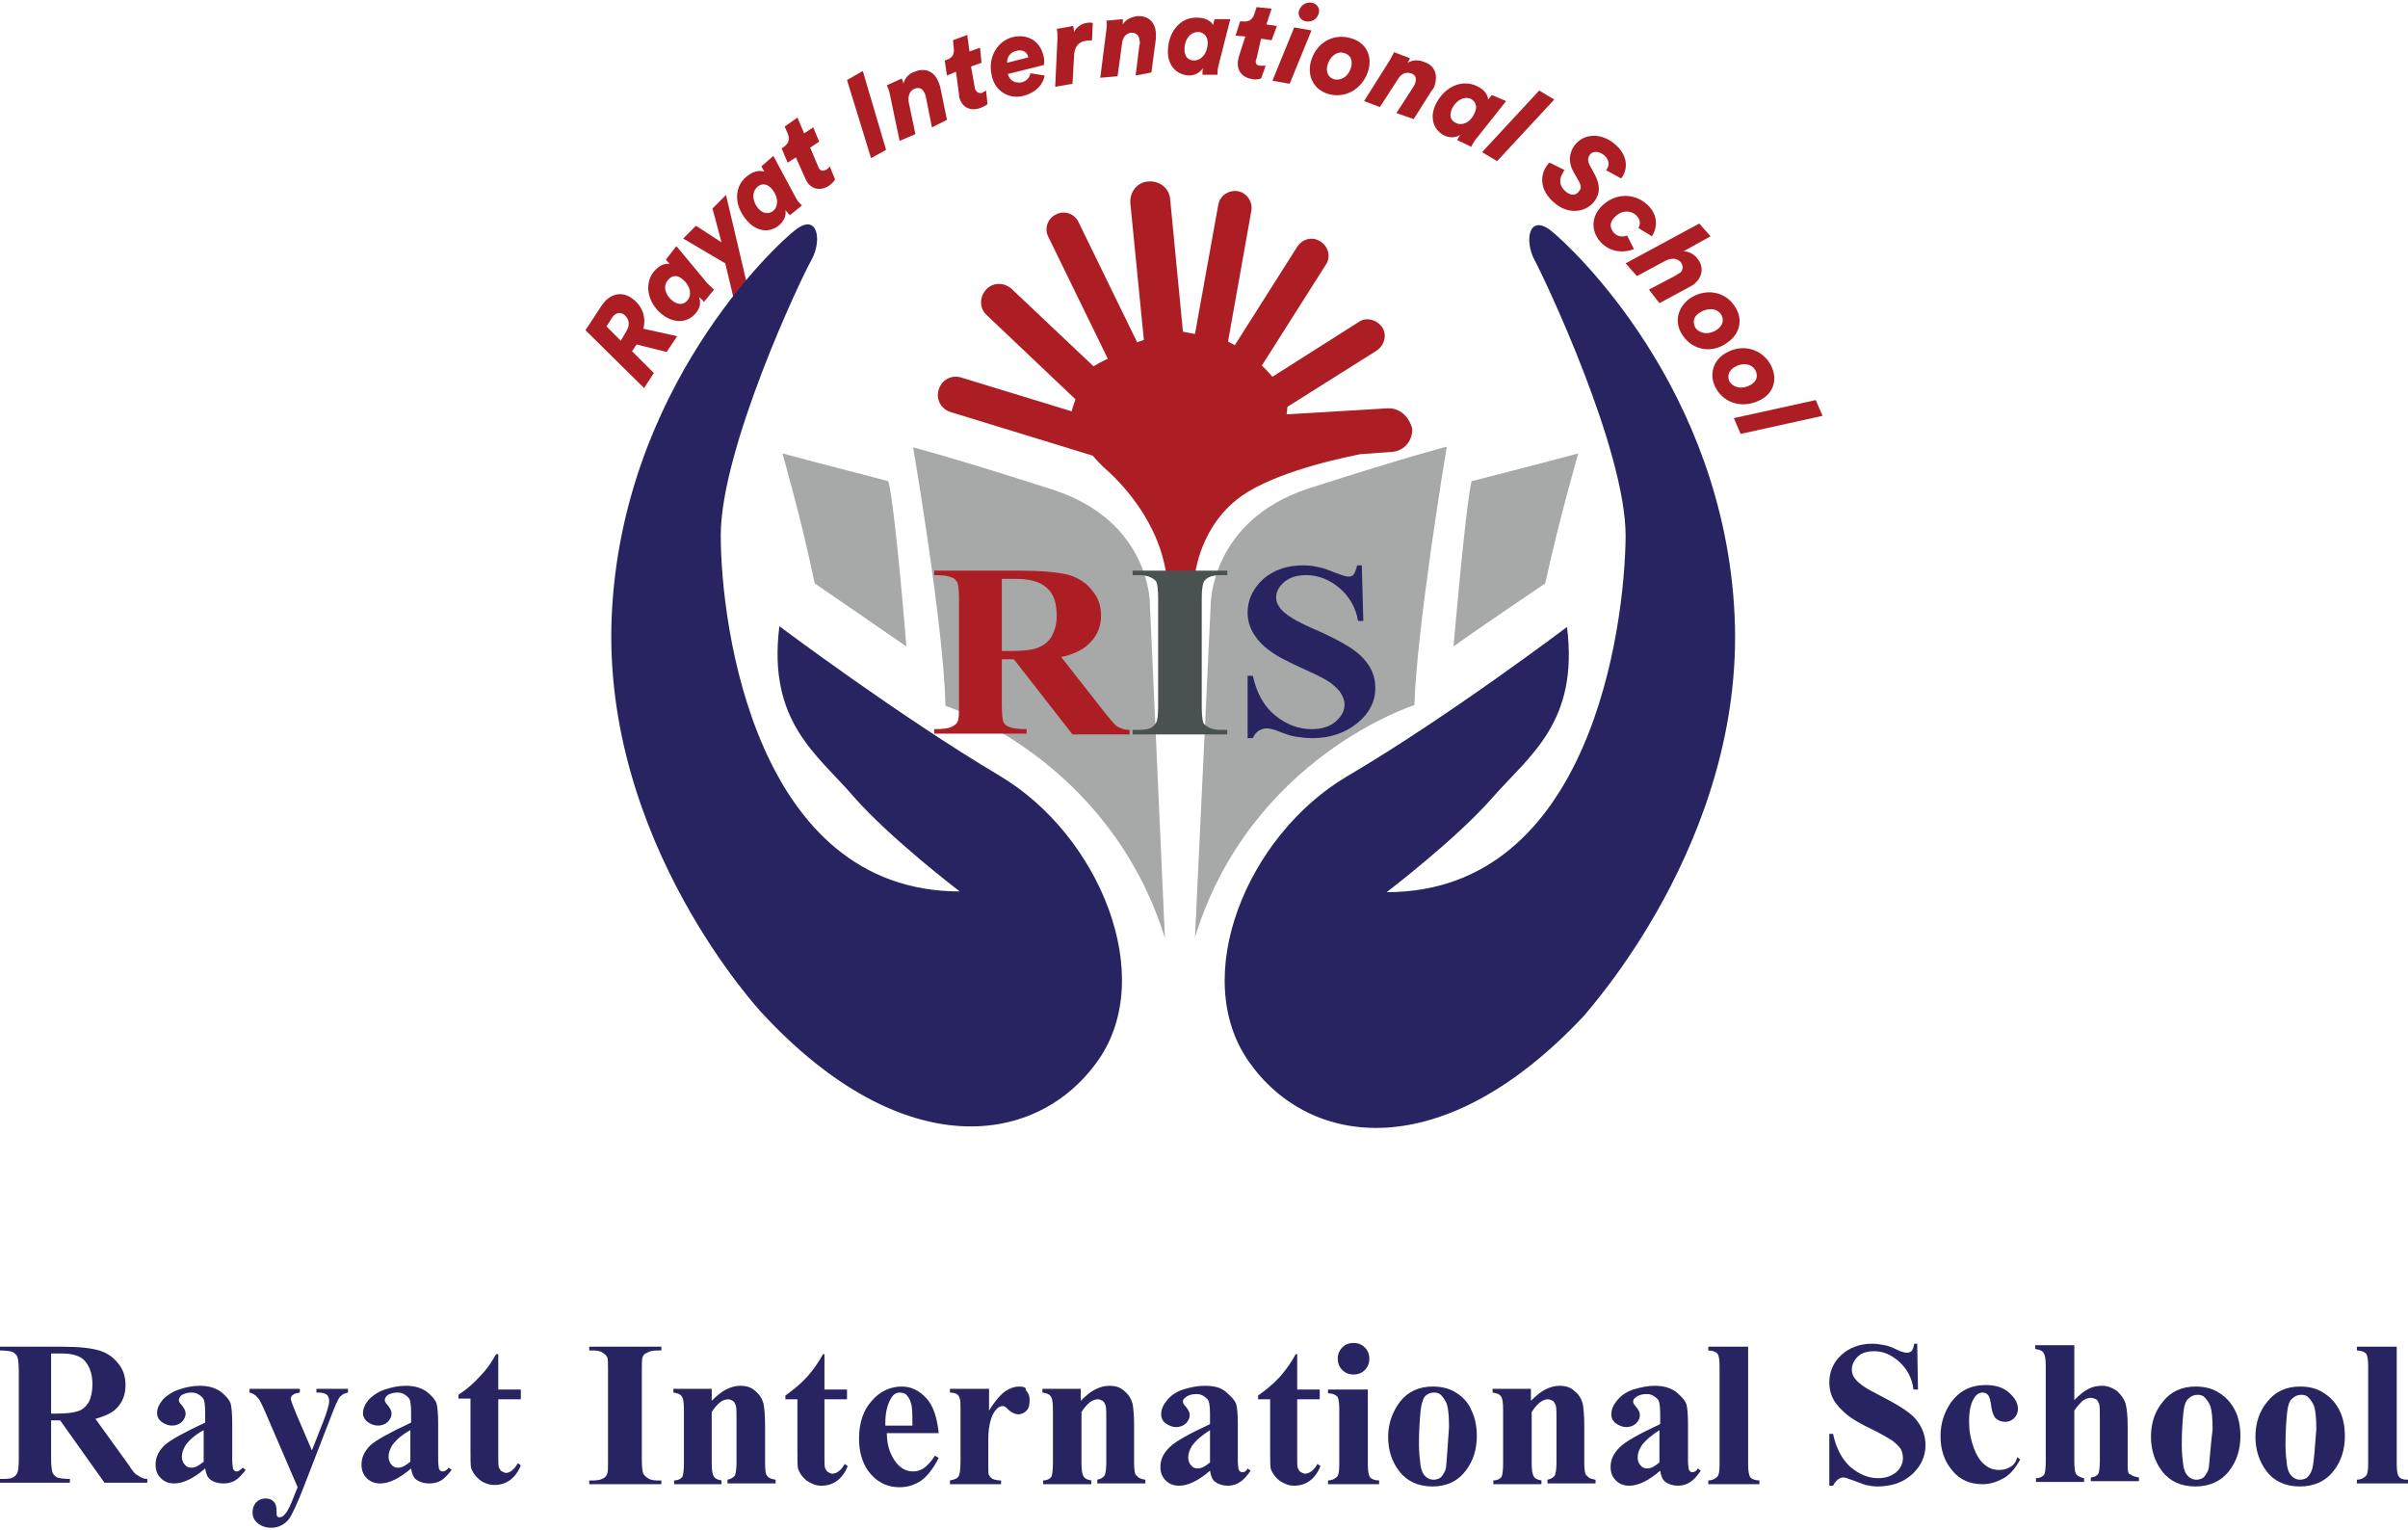 <svg width="458" height="291" viewBox="0 0 458 291" fill="none" xmlns="http://www.w3.org/2000/svg">
<g clip-path="url(#clip0_2_12180)">
<path d="M24.444 278.5L18.154 269.786C19.727 269.357 21.013 268.786 21.871 268.071C23.3 266.786 23.872 265.214 23.872 263.357C23.872 261.786 23.443 260.357 22.443 259.214C21.585 258.071 20.298 257.214 18.869 256.786C17.439 256.357 15.152 256.071 12.008 256.071H0V256.786C1.144 256.786 2.001 256.929 2.43 257.071C2.859 257.357 3.145 257.643 3.288 257.929C3.431 258.357 3.574 259.214 3.574 260.643V277.5C3.574 278.929 3.431 279.786 3.288 280.071C3.145 280.357 2.859 280.786 2.43 280.929C2.001 281.214 1.144 281.214 0 281.214V281.929H13.294V281.214C12.15 281.214 11.293 281.071 10.864 280.929C10.435 280.643 10.149 280.357 10.006 280.071C9.863 279.643 9.72 278.786 9.72 277.357V270.071H11.436L19.869 281.929H28.017V281.214C27.303 281.214 26.731 280.929 26.159 280.5C25.73 280.357 25.159 279.643 24.444 278.5ZM16.868 266.643C16.296 267.5 15.724 268.071 14.723 268.357C13.866 268.643 12.579 268.786 10.721 268.786H9.72V257.357H11.722C13.723 257.357 15.295 257.786 16.153 258.786C17.011 259.786 17.582 261.214 17.582 263.214C17.582 264.643 17.297 265.786 16.868 266.643Z" fill="#282461"/>
<path d="M45.028 279.786C44.885 279.786 44.742 279.786 44.599 279.643C44.456 279.5 44.313 279.357 44.313 279.214C44.313 279.071 44.17 278.5 44.17 277.643V270.643C44.17 268.786 44.028 267.5 43.885 266.929C43.599 266.071 42.884 265.357 42.026 264.643C41.026 263.929 39.739 263.5 38.024 263.5C36.594 263.5 35.308 263.786 34.021 264.214C32.735 264.643 31.734 265.357 31.019 266.071C30.305 266.929 29.876 267.786 29.876 268.643C29.876 269.357 30.162 269.929 30.733 270.357C31.305 270.786 32.02 271.071 32.735 271.071C33.45 271.071 34.164 270.786 34.593 270.357C35.022 269.929 35.308 269.357 35.308 268.786C35.308 268.214 35.022 267.786 34.593 267.214C34.164 266.786 34.021 266.5 34.021 266.214C34.021 265.929 34.164 265.643 34.45 265.357C35.022 264.929 35.737 264.786 36.451 264.786C37.023 264.786 37.452 264.929 37.881 265.214C38.31 265.5 38.596 265.786 38.739 266.071C38.881 266.357 39.024 267.214 39.024 268.643V270.5C35.022 272.357 32.449 273.786 31.305 274.786C30.162 275.929 29.59 277.071 29.59 278.5C29.59 279.5 29.876 280.357 30.59 281.071C31.305 281.786 32.163 282.071 33.164 282.071C34.879 282.071 36.88 281.071 39.024 279.214C39.167 280.214 39.453 280.929 40.025 281.357C40.597 281.786 41.454 282.071 42.455 282.071C43.313 282.071 44.028 281.929 44.742 281.5C45.457 281.071 46.029 280.357 46.743 279.5L46.172 279.071C45.6 279.643 45.314 279.786 45.028 279.786ZM38.739 277.929C37.881 278.643 37.166 279.071 36.451 279.071C35.88 279.071 35.451 278.929 35.165 278.5C34.736 278.071 34.593 277.5 34.593 276.929C34.593 276.214 34.879 275.5 35.308 274.786C36.023 273.786 37.166 272.786 38.739 271.929V277.929Z" fill="#282461"/>
<path d="M60.466 264.786C61.324 264.786 61.753 264.929 62.182 265.214C62.468 265.5 62.611 265.929 62.611 266.357C62.611 267.071 62.182 268.5 61.467 270.357L59.323 275.786L56.321 268.786C55.749 267.357 55.32 266.357 55.32 265.929C55.32 265.643 55.463 265.357 55.749 265.214C56.035 264.929 56.464 264.929 57.036 264.786V264.071H47.458V264.786C48.03 264.929 48.602 265.214 49.031 265.786C49.459 266.214 50.031 267.5 50.889 269.5L56.607 282.786L56.035 284.214C55.32 286.071 54.748 287.357 54.177 287.929C53.891 288.357 53.462 288.5 53.176 288.5C53.033 288.5 52.89 288.5 52.747 288.357C52.604 288.214 52.604 287.929 52.604 287.357C52.604 286.5 52.461 285.929 52.032 285.5C51.604 285.071 51.175 284.929 50.46 284.929C49.745 284.929 49.173 285.214 48.745 285.643C48.316 286.071 48.03 286.786 48.03 287.5C48.03 288.357 48.316 289.071 49.031 289.643C49.745 290.214 50.603 290.5 51.604 290.5C52.89 290.5 54.034 289.929 54.891 288.929C55.463 288.214 56.464 286.071 57.75 282.786L62.896 269.5C63.754 267.214 64.326 265.929 64.755 265.5C65.183 265.071 65.612 264.929 66.184 264.786V264.071H60.18V264.786H60.466Z" fill="#282461"/>
<path d="M84.195 279.786C84.052 279.786 83.909 279.786 83.767 279.643C83.624 279.5 83.481 279.357 83.481 279.214C83.481 279.071 83.338 278.5 83.338 277.643V270.643C83.338 268.786 83.195 267.5 83.052 266.929C82.766 266.071 82.051 265.357 81.194 264.643C80.193 263.929 78.906 263.5 77.191 263.5C75.762 263.5 74.475 263.786 73.189 264.214C71.902 264.643 70.901 265.357 70.187 266.071C69.472 266.929 69.043 267.786 69.043 268.643C69.043 269.357 69.329 269.929 69.901 270.357C70.473 270.786 71.187 271.071 71.902 271.071C72.617 271.071 73.332 270.786 73.76 270.357C74.189 269.929 74.475 269.357 74.475 268.786C74.475 268.214 74.189 267.786 73.76 267.214C73.332 266.786 73.189 266.5 73.189 266.214C73.189 265.929 73.332 265.643 73.617 265.357C74.189 264.929 74.904 264.786 75.619 264.786C76.19 264.786 76.619 264.929 77.048 265.214C77.477 265.5 77.763 265.786 77.906 266.071C78.049 266.357 78.192 267.214 78.192 268.643V270.5C74.189 272.357 71.616 273.786 70.473 274.786C69.329 275.929 68.757 277.071 68.757 278.5C68.757 279.5 69.043 280.357 69.758 281.071C70.473 281.786 71.33 282.071 72.331 282.071C74.046 282.071 76.047 281.071 78.192 279.214C78.335 280.214 78.621 280.929 79.192 281.357C79.764 281.786 80.622 282.071 81.622 282.071C82.48 282.071 83.195 281.929 83.909 281.5C84.624 281.071 85.196 280.357 85.911 279.5L85.339 279.071C84.91 279.643 84.481 279.786 84.195 279.786ZM78.049 277.929C77.191 278.643 76.476 279.071 75.762 279.071C75.19 279.071 74.761 278.929 74.475 278.5C74.046 278.071 73.903 277.5 73.903 276.929C73.903 276.214 74.189 275.5 74.618 274.786C75.333 273.786 76.476 272.786 78.049 271.929V277.929Z" fill="#282461"/>
<path d="M94.916 257.5H94.345C93.487 259.071 92.486 260.5 91.343 261.643C90.199 262.929 88.913 264.071 87.197 265.214V265.929H89.484V275.643C89.484 277.5 89.484 278.786 89.627 279.214C89.913 279.929 90.342 280.643 91.2 281.357C91.915 281.929 92.915 282.357 94.059 282.357C96.346 282.357 98.061 281.071 99.062 278.643L98.49 278.214C97.775 279.5 96.918 280.071 96.203 280.071C96.06 280.071 95.774 279.929 95.488 279.786C95.202 279.643 95.059 279.357 94.916 279.071C94.773 278.786 94.773 278.071 94.773 277.071V266.071H99.062V264.214H94.773V257.5H94.916Z" fill="#282461"/>
<path d="M112.07 256.786H112.928C113.642 256.786 114.214 256.929 114.643 257.214C115.072 257.5 115.358 257.786 115.501 258.071C115.644 258.357 115.644 259.214 115.644 260.643V277.786C115.644 279.071 115.644 279.929 115.501 280.214C115.358 280.643 115.072 280.929 114.786 281.071C114.357 281.357 113.642 281.5 112.928 281.5H112.07V282.214H125.793V281.5H124.935C124.22 281.5 123.649 281.357 123.22 281.071C122.791 280.786 122.505 280.5 122.362 280.214C122.219 279.929 122.076 279.071 122.076 277.643V260.5C122.076 259.214 122.076 258.357 122.219 258.071C122.362 257.643 122.648 257.357 123.077 257.214C123.506 256.929 124.22 256.786 124.935 256.786H125.793V256.071H112.07V256.786Z" fill="#282461"/>
<path d="M145.519 278.214V271.214C145.519 269.071 145.376 267.786 145.233 266.929C144.948 265.929 144.519 265.214 143.661 264.5C142.946 263.786 141.946 263.5 140.802 263.5C139.801 263.5 138.944 263.786 138.086 264.214C137.228 264.643 136.371 265.357 135.37 266.357V264.071H128.08V264.786C128.938 264.929 129.366 265.071 129.652 265.5C129.938 265.786 130.081 266.643 130.081 268.071V278.214C130.081 279.643 129.938 280.5 129.795 280.786C129.509 281.214 128.938 281.5 128.223 281.5V282.214H137.228V281.5C136.514 281.357 136.085 281.214 135.799 280.786C135.513 280.357 135.37 279.643 135.37 278.214V268.5C136.371 266.929 137.371 266.071 138.515 266.071C138.801 266.071 139.087 266.214 139.373 266.357C139.659 266.5 139.801 266.929 139.944 267.214C140.087 267.643 140.087 268.5 140.087 270.071V278.071C140.087 279.357 139.944 280.071 139.801 280.5C139.516 280.929 139.087 281.214 138.372 281.357V282.071H147.521V281.357C146.663 281.214 146.234 281.071 145.948 280.643C145.662 280.5 145.519 279.643 145.519 278.214Z" fill="#282461"/>
<path d="M157.098 257.5H156.526C155.669 259.071 154.668 260.5 153.524 261.786C152.381 263.071 150.951 264.214 149.379 265.357V266.071H151.666V275.786C151.666 277.643 151.666 278.929 151.809 279.357C152.095 280.071 152.524 280.786 153.381 281.5C154.239 282.071 155.097 282.5 156.24 282.5C158.527 282.5 160.243 281.214 161.243 278.786L160.672 278.357C159.957 279.643 159.099 280.214 158.242 280.214C158.099 280.214 157.813 280.071 157.527 279.929C157.241 279.786 157.098 279.5 156.955 279.214C156.812 278.929 156.812 278.214 156.812 277.214V266.071H161.101V264.214H156.812V257.5H157.098Z" fill="#282461"/>
<path d="M176.253 265.929C174.966 264.5 173.394 263.643 171.536 263.643C169.391 263.643 167.39 264.5 165.818 266.357C164.245 268.071 163.388 270.5 163.388 273.5C163.388 275.929 163.959 278.071 165.103 279.643C166.532 281.643 168.534 282.786 171.107 282.786C172.679 282.786 173.966 282.357 175.252 281.5C176.396 280.643 177.539 279.214 178.54 277.214L177.825 276.786C177.11 277.929 176.396 278.643 175.824 279.071C175.252 279.5 174.537 279.786 173.68 279.786C172.393 279.786 171.393 279.214 170.535 278.214C169.391 276.786 168.677 274.929 168.677 272.5H178.54C178.254 269.643 177.539 267.357 176.253 265.929ZM168.391 271.214V270.5C168.391 268.5 168.82 266.929 169.534 265.786C169.963 265.071 170.535 264.786 171.107 264.786C171.536 264.786 171.964 264.929 172.25 265.071C172.679 265.5 173.108 266.071 173.251 266.786C173.537 267.5 173.537 268.929 173.537 271.071H168.391V271.214Z" fill="#282461"/>
<path d="M193.835 263.643C192.978 263.643 192.12 263.929 191.262 264.5C190.404 265.071 189.261 266.357 188.117 268.214V264.071H180.684V264.786C181.256 264.786 181.685 264.929 181.971 265.071C182.257 265.214 182.399 265.5 182.542 265.929C182.685 266.214 182.685 266.929 182.685 267.929V277.929C182.685 279.5 182.542 280.5 182.257 280.786C181.971 281.214 181.399 281.357 180.684 281.5V282.214H190.404V281.5C189.69 281.5 189.118 281.357 188.832 281.214C188.546 281.071 188.26 280.786 188.117 280.5C187.974 280.357 187.974 279.786 187.974 279.071V277.929V273.786C187.974 272.214 188.117 270.929 188.546 269.643C188.832 268.786 189.261 268.214 189.69 267.786C189.976 267.5 190.404 267.357 190.69 267.357C190.833 267.357 190.976 267.357 191.119 267.5C191.262 267.5 191.548 267.786 191.977 268.214C192.549 268.643 193.12 268.929 193.692 268.929C194.264 268.929 194.836 268.643 195.265 268.214C195.694 267.786 195.836 267.071 195.836 266.214C195.836 265.357 195.551 264.786 195.122 264.357C195.265 263.786 194.55 263.643 193.835 263.643Z" fill="#282461"/>
<path d="M215.706 278.214V271.214C215.706 269.071 215.563 267.786 215.42 266.929C215.134 265.929 214.705 265.214 213.848 264.5C213.133 263.786 212.132 263.5 210.989 263.5C209.988 263.5 209.13 263.786 208.273 264.214C207.415 264.643 206.557 265.357 205.557 266.357V264.071H198.267V264.786C199.124 264.929 199.553 265.071 199.839 265.5C200.125 265.786 200.268 266.643 200.268 268.071V278.214C200.268 279.643 200.125 280.5 199.982 280.786C199.696 281.214 199.124 281.5 198.409 281.5V282.214H207.558V281.5C206.843 281.357 206.414 281.214 206.129 280.786C205.843 280.357 205.7 279.643 205.7 278.214V268.5C206.7 266.929 207.701 266.071 208.845 266.071C209.13 266.071 209.416 266.214 209.702 266.357C209.988 266.5 210.131 266.929 210.274 267.214C210.417 267.643 210.417 268.5 210.417 270.071V278.071C210.417 279.357 210.274 280.071 210.131 280.5C209.845 280.929 209.416 281.214 208.702 281.357V282.071H217.85V281.357C216.993 281.214 216.564 281.071 216.278 280.643C215.849 280.5 215.706 279.643 215.706 278.214Z" fill="#282461"/>
<path d="M236.29 279.929C236.147 279.929 236.004 279.929 235.861 279.786C235.718 279.643 235.576 279.5 235.576 279.357C235.576 279.214 235.433 278.643 235.433 277.786V270.786C235.433 268.786 235.29 267.643 235.147 267.071C234.861 266.214 234.146 265.5 233.145 264.643C232.145 263.786 230.858 263.5 229.143 263.5C227.713 263.5 226.427 263.786 224.997 264.214C223.711 264.643 222.71 265.357 221.996 266.214C221.281 267.071 220.852 267.929 220.852 268.929C220.852 269.643 221.138 270.214 221.71 270.643C222.282 271.071 222.996 271.357 223.711 271.357C224.426 271.357 225.14 271.071 225.569 270.643C225.998 270.214 226.284 269.643 226.284 269.071C226.284 268.5 225.998 268.071 225.569 267.5C225.14 267.071 224.997 266.786 224.997 266.5C224.997 266.214 225.14 265.929 225.569 265.643C226.141 265.214 226.856 265.071 227.571 265.071C228.142 265.071 228.571 265.214 229 265.5C229.429 265.786 229.715 266.071 229.858 266.357C230.001 266.643 230.144 267.5 230.144 268.929V270.786C226.141 272.643 223.568 274.071 222.424 275.214C221.281 276.357 220.709 277.5 220.709 278.929C220.709 279.929 220.995 280.786 221.71 281.5C222.424 282.214 223.282 282.5 224.283 282.5C225.998 282.5 227.999 281.5 230.144 279.643C230.287 280.643 230.572 281.357 231.144 281.786C231.716 282.214 232.574 282.5 233.574 282.5C234.432 282.5 235.29 282.214 235.861 281.786C236.576 281.357 237.148 280.643 237.863 279.643L237.291 279.214C237.005 279.786 236.719 279.929 236.29 279.929ZM230.144 278.071C229.286 278.786 228.571 279.214 227.856 279.214C227.285 279.214 226.856 279.071 226.57 278.643C226.141 278.214 225.998 277.643 225.998 277.071C225.998 276.357 226.284 275.643 226.713 274.929C227.428 273.929 228.571 272.929 230.144 271.929V278.071Z" fill="#282461"/>
<path d="M247.011 257.5H246.439C245.582 259.071 244.581 260.5 243.438 261.786C242.294 263.071 240.865 264.214 239.292 265.357V266.071H241.579V275.786C241.579 277.643 241.579 278.929 241.722 279.357C242.008 280.071 242.437 280.786 243.295 281.5C244.152 282.071 245.01 282.5 246.154 282.5C248.441 282.5 250.156 281.214 251.157 278.786L250.585 278.357C249.87 279.643 249.012 280.214 248.155 280.214C248.012 280.214 247.726 280.071 247.44 279.929C247.154 279.786 247.011 279.5 246.868 279.214C246.725 278.929 246.725 278.214 246.725 277.214V266.071H251.014V264.214H246.725V257.5H247.011Z" fill="#282461"/>
<path d="M260.162 278.5V264.214H252.586V264.929C253.444 264.929 254.016 265.214 254.301 265.5C254.587 265.786 254.73 266.643 254.73 267.929V278.5C254.73 279.786 254.587 280.5 254.301 280.786C253.873 281.214 253.301 281.5 252.586 281.5V282.214H262.306V281.5C261.449 281.5 260.877 281.214 260.591 280.929C260.305 280.5 260.162 279.643 260.162 278.5Z" fill="#282461"/>
<path d="M257.446 261.357C258.304 261.357 259.019 261.071 259.591 260.5C260.162 259.929 260.448 259.214 260.448 258.357C260.448 257.5 260.162 256.786 259.591 256.214C259.019 255.643 258.304 255.357 257.446 255.357C256.589 255.357 255.874 255.643 255.302 256.214C254.73 256.786 254.444 257.5 254.444 258.357C254.444 259.214 254.73 259.929 255.302 260.5C255.874 261.071 256.589 261.357 257.446 261.357Z" fill="#282461"/>
<path d="M276.887 264.786C275.601 263.929 274.028 263.643 272.456 263.643C269.883 263.643 267.738 264.643 266.309 266.5C264.88 268.357 264.022 270.643 264.022 273.214C264.022 275.786 264.737 277.929 266.166 279.786C267.596 281.643 269.74 282.643 272.456 282.643C275.172 282.643 277.316 281.643 278.888 279.5C280.175 277.786 280.89 275.643 280.89 273.071C280.89 271.357 280.604 269.643 279.889 268.214C279.317 266.786 278.316 265.643 276.887 264.786ZM275.029 279.071C274.886 279.786 274.457 280.5 274.028 280.929C273.599 281.214 273.17 281.357 272.599 281.357C272.027 281.357 271.455 281.071 271.026 280.643C270.597 280.214 270.311 279.5 270.169 278.5C270.026 277.357 269.883 276.071 269.883 274.643C269.883 272.071 270.026 270.071 270.169 268.5C270.311 267.071 270.597 266.071 271.026 265.5C271.455 265.071 272.027 264.786 272.742 264.786C273.313 264.786 273.742 264.929 274.028 265.214C274.457 265.643 274.886 266.214 275.172 266.929C275.458 267.786 275.601 269.214 275.601 271.357C275.315 275.357 275.172 277.786 275.029 279.071Z" fill="#282461"/>
<path d="M301.331 278.214V271.214C301.331 269.071 301.188 267.786 301.045 266.929C300.759 265.929 300.33 265.214 299.472 264.5C298.758 263.786 297.757 263.5 296.614 263.5C295.613 263.5 294.755 263.786 293.898 264.214C293.04 264.643 292.182 265.357 291.182 266.357V264.071H283.891V264.786C284.749 264.929 285.178 265.071 285.464 265.5C285.75 265.786 285.893 266.643 285.893 268.071V278.214C285.893 279.643 285.75 280.5 285.607 280.786C285.321 281.214 284.749 281.5 284.034 281.5V282.214H293.183V281.5C292.468 281.357 292.039 281.214 291.753 280.786C291.468 280.357 291.325 279.643 291.325 278.214V268.5C292.325 266.929 293.326 266.071 294.469 266.071C294.755 266.071 295.041 266.214 295.327 266.357C295.613 266.5 295.756 266.929 295.899 267.214C296.042 267.643 296.042 268.5 296.042 270.071V278.071C296.042 279.357 295.899 280.071 295.756 280.5C295.47 280.929 295.041 281.214 294.326 281.357V282.071H303.475V281.357C302.617 281.214 302.188 281.071 301.903 280.643C301.474 280.5 301.331 279.643 301.331 278.214Z" fill="#282461"/>
<path d="M321.915 279.929C321.772 279.929 321.629 279.929 321.486 279.786C321.343 279.643 321.2 279.5 321.2 279.357C321.2 279.214 321.057 278.643 321.057 277.786V270.786C321.057 268.786 320.914 267.643 320.772 267.071C320.486 266.214 319.771 265.5 318.77 264.643C317.77 263.929 316.483 263.5 314.768 263.5C313.338 263.5 312.052 263.786 310.622 264.214C309.336 264.643 308.335 265.357 307.62 266.214C306.906 267.071 306.477 267.929 306.477 268.929C306.477 269.643 306.763 270.214 307.335 270.643C307.906 271.071 308.621 271.357 309.336 271.357C310.051 271.357 310.765 271.071 311.194 270.643C311.623 270.214 311.909 269.643 311.909 269.071C311.909 268.5 311.623 268.071 311.194 267.5C310.765 267.071 310.622 266.786 310.622 266.5C310.622 266.214 310.765 265.929 311.194 265.643C311.766 265.214 312.481 265.071 313.195 265.071C313.767 265.071 314.196 265.214 314.625 265.5C315.054 265.786 315.34 266.071 315.483 266.357C315.625 266.643 315.768 267.5 315.768 268.929V270.786C311.766 272.643 309.193 274.071 308.049 275.214C306.906 276.357 306.334 277.5 306.334 278.929C306.334 279.929 306.62 280.786 307.335 281.5C308.049 282.214 308.907 282.5 309.908 282.5C311.623 282.5 313.624 281.5 315.768 279.643C315.911 280.643 316.197 281.357 316.769 281.786C317.341 282.214 318.199 282.5 319.199 282.5C320.057 282.5 320.914 282.214 321.486 281.786C322.201 281.357 322.773 280.643 323.488 279.643L322.916 279.214C322.63 279.786 322.201 279.929 321.915 279.929ZM315.625 278.071C314.768 278.786 314.053 279.214 313.338 279.214C312.767 279.214 312.338 279.071 312.052 278.643C311.623 278.214 311.48 277.643 311.48 277.071C311.48 276.357 311.766 275.643 312.195 274.929C312.91 273.929 314.053 272.929 315.625 271.929V278.071Z" fill="#282461"/>
<path d="M332.493 278.5V256.071H324.917V256.786C325.775 256.786 326.346 257.071 326.632 257.357C326.918 257.643 327.061 258.5 327.061 259.786V278.5C327.061 279.786 326.918 280.5 326.632 280.786C326.204 281.214 325.632 281.5 324.917 281.5V282.214H334.637V281.5C333.78 281.5 333.208 281.214 332.922 280.929C332.636 280.5 332.493 279.643 332.493 278.5Z" fill="#282461"/>
<path d="M358.652 265.929C356.508 264.786 355.079 264.071 354.507 263.643C353.649 263.071 353.077 262.5 352.649 261.929C352.363 261.5 352.22 260.929 352.22 260.357C352.22 259.5 352.649 258.643 353.363 257.929C354.078 257.214 355.222 256.929 356.508 256.929C358.223 256.929 359.796 257.643 361.225 258.929C362.655 260.214 363.655 261.929 363.941 264.214H364.799L364.656 255.5H364.084C363.941 256.214 363.798 256.786 363.512 256.929C363.37 257.071 363.084 257.214 362.655 257.214C362.369 257.214 361.654 257.071 360.797 256.643C359.939 256.214 359.224 255.929 358.509 255.786C357.652 255.643 356.937 255.5 356.079 255.5C353.792 255.5 351.791 256.214 350.218 257.643C348.646 259.071 347.931 260.929 347.931 262.929C347.931 264.071 348.217 265.214 348.789 266.214C349.361 267.214 350.218 268.071 351.219 268.929C352.22 269.786 353.935 270.786 356.365 271.929C358.081 272.786 359.224 273.5 359.939 273.929C360.654 274.5 361.082 274.929 361.511 275.5C361.797 276.071 361.94 276.643 361.94 277.214C361.94 278.214 361.511 279.214 360.654 279.929C359.796 280.643 358.652 281.071 357.223 281.071C355.365 281.071 353.649 280.357 351.934 278.929C350.361 277.5 349.218 275.357 348.646 272.643H347.931V282.5H348.646C348.932 281.929 349.218 281.643 349.504 281.357C349.933 281.071 350.218 280.929 350.504 280.929C350.933 280.929 351.362 281.071 352.077 281.357C353.22 281.786 354.078 282.071 354.793 282.357C355.507 282.5 356.365 282.643 357.08 282.643C359.653 282.643 361.94 281.929 363.655 280.357C365.371 278.786 366.228 276.929 366.228 274.786C366.228 273.071 365.657 271.5 364.656 270.214C363.798 268.929 361.654 267.5 358.652 265.929Z" fill="#282461"/>
<path d="M382.095 279.071C381.524 279.357 380.952 279.5 380.237 279.5C379.237 279.5 378.379 279.214 377.664 278.643C376.664 277.929 375.949 276.786 375.377 275.214C374.805 273.643 374.519 272.071 374.519 270.357C374.519 268.357 374.805 266.786 375.52 265.786C375.949 265.071 376.521 264.786 377.092 264.786C377.521 264.786 377.807 264.929 378.093 265.214C378.379 265.5 378.522 266.071 378.665 266.929C378.808 268.214 379.094 269.071 379.522 269.643C379.951 270.071 380.666 270.357 381.381 270.357C382.095 270.357 382.667 270.071 383.096 269.643C383.525 269.214 383.811 268.643 383.811 267.929C383.811 266.786 383.239 265.786 382.095 264.786C380.952 263.786 379.522 263.357 377.664 263.357C374.805 263.357 372.661 264.5 371.089 266.643C369.802 268.5 369.087 270.643 369.087 273.071C369.087 275.643 369.802 277.786 371.232 279.5C372.661 281.357 374.662 282.214 377.092 282.214C378.522 282.214 379.808 281.786 381.095 281.071C382.381 280.357 383.382 279.071 384.24 277.5L383.668 277.071C383.382 278.357 382.667 278.786 382.095 279.071Z" fill="#282461"/>
<path d="M404.681 278.214V271.214C404.681 269.214 404.538 267.786 404.252 266.786C403.966 265.929 403.395 265.214 402.68 264.5C401.822 263.929 400.964 263.5 399.821 263.5C398.963 263.5 398.106 263.643 397.248 264.071C396.39 264.5 395.532 265.214 394.532 266.214V255.786H387.099V256.5C387.956 256.643 388.385 256.786 388.671 257.214C388.957 257.643 389.1 258.357 389.1 259.786V277.929C389.1 279.357 388.957 280.071 388.814 280.357C388.528 280.786 387.956 281.071 387.242 281.071V281.786H396.39V281.071C395.675 280.929 395.104 280.643 394.818 280.214C394.675 279.929 394.532 279.071 394.532 277.786V268.214C395.104 267.357 395.675 266.786 396.104 266.357C396.533 266.071 397.105 265.786 397.677 265.786C397.963 265.786 398.391 265.929 398.677 266.071C398.963 266.214 399.106 266.643 399.249 266.929C399.392 267.357 399.392 268.214 399.392 269.786V277.786C399.392 279.071 399.249 279.929 399.106 280.214C398.82 280.643 398.248 280.929 397.677 280.929V281.643H406.825V280.929C405.968 280.786 405.539 280.643 405.253 280.357C404.681 280.357 404.681 279.5 404.681 278.214Z" fill="#282461"/>
<path d="M421.978 264.786C420.691 263.929 419.119 263.643 417.546 263.643C414.973 263.643 412.829 264.643 411.4 266.5C409.827 268.357 409.112 270.643 409.112 273.214C409.112 275.643 409.827 277.929 411.257 279.786C412.686 281.643 414.83 282.643 417.546 282.643C420.262 282.643 422.549 281.643 424.122 279.5C425.408 277.786 426.123 275.643 426.123 273.071C426.123 271.357 425.837 269.643 425.122 268.214C424.408 266.786 423.407 265.643 421.978 264.786ZM420.119 279.071C419.976 279.786 419.548 280.5 419.119 280.929C418.69 281.214 418.261 281.357 417.689 281.357C417.117 281.357 416.546 281.071 416.117 280.643C415.688 280.214 415.402 279.5 415.259 278.643C415.116 277.5 414.973 276.214 414.973 274.786C414.973 272.214 415.116 270.214 415.259 268.786C415.402 267.357 415.688 266.357 416.26 265.929C416.689 265.5 417.26 265.214 417.975 265.214C418.547 265.214 418.976 265.357 419.262 265.643C419.69 266.071 420.119 266.643 420.405 267.357C420.691 268.214 420.834 269.643 420.834 271.786C420.405 275.357 420.262 277.786 420.119 279.071Z" fill="#282461"/>
<path d="M441.847 264.786C440.561 263.929 438.988 263.643 437.416 263.643C434.843 263.643 432.699 264.643 431.269 266.5C429.697 268.357 428.982 270.643 428.982 273.214C428.982 275.643 429.697 277.929 431.126 279.786C432.556 281.643 434.7 282.643 437.416 282.643C440.132 282.643 442.419 281.643 443.991 279.5C445.278 277.786 445.993 275.643 445.993 273.071C445.993 271.357 445.707 269.643 444.992 268.214C444.277 266.786 443.277 265.643 441.847 264.786ZM439.846 279.071C439.703 279.786 439.274 280.5 438.845 280.929C438.416 281.214 437.988 281.357 437.416 281.357C436.844 281.357 436.272 281.071 435.843 280.643C435.415 280.214 435.129 279.5 434.986 278.643C434.843 277.5 434.7 276.214 434.7 274.786C434.7 272.214 434.843 270.214 434.986 268.786C435.129 267.357 435.415 266.357 435.986 265.929C436.415 265.5 436.987 265.214 437.702 265.214C438.273 265.214 438.702 265.357 438.988 265.643C439.417 266.071 439.846 266.643 440.132 267.357C440.418 268.214 440.561 269.643 440.561 271.786C440.275 275.357 440.132 277.786 439.846 279.071Z" fill="#282461"/>
<path d="M456.285 280.786C455.999 280.5 455.856 279.643 455.856 278.357V256.071H448.28V256.786C449.137 256.786 449.709 257.071 449.995 257.357C450.281 257.643 450.424 258.5 450.424 259.786V278.357C450.424 279.643 450.281 280.357 449.995 280.643C449.566 281.071 448.994 281.357 448.28 281.357V282.071H458V281.357C457.142 281.357 456.571 281.214 456.285 280.786Z" fill="#282461"/>
<path d="M121.076 65.5L120.218 66.786L124.363 70.929L122.505 73.786L111.355 62.786L114.357 58.214C115.929 55.786 118.217 55.357 120.075 56.643C122.219 58.071 122.934 60.357 122.362 62.5L128.795 63.929L126.793 66.929L121.076 65.5ZM119.074 63.071C119.932 61.786 119.646 60.5 118.645 59.786C117.931 59.357 117.073 59.357 116.358 60.5L115.358 62.071L118.074 64.786L119.074 63.071Z" fill="#AD1E24"/>
<path d="M128.652 46.786L134.227 53.5C134.512 53.929 135.084 54.357 135.513 54.786C135.513 54.786 135.656 54.929 135.799 55.071L133.941 57.357C133.798 57.357 133.655 57.214 133.655 57.071C133.369 56.929 133.226 56.643 132.94 56.5C133.226 57.214 133.369 58.357 132.368 59.5C130.796 61.5 128.08 61.5 125.936 59.786C123.077 57.5 122.505 53.929 124.363 51.643C125.65 50.071 126.936 50.071 127.365 50.214L126.65 49.357L128.652 46.786ZM127.937 57.214C129.081 58.071 130.081 57.929 130.796 57.071C131.511 56.214 131.511 54.5 129.795 53.071C128.795 52.214 127.794 52.357 127.079 53.214C125.936 54.5 126.65 56.214 127.937 57.214Z" fill="#AD1E24"/>
<path d="M139.516 56.643L137.943 50.071L129.938 45.357L132.368 42.929L137.228 46.071L135.513 39.643L138.086 37.071L142.089 54.071L139.516 56.643Z" fill="#AD1E24"/>
<path d="M147.092 29.643L151.237 37.357C151.523 37.929 151.809 38.357 152.238 38.786C152.238 38.786 152.381 38.929 152.524 39.071L150.237 40.929C150.094 40.786 150.094 40.643 149.951 40.643C149.808 40.357 149.522 40.214 149.379 39.929C149.522 40.643 149.379 41.786 148.235 42.786C146.234 44.5 143.661 43.929 141.946 41.786C139.516 38.929 139.659 35.357 142.089 33.5C143.661 32.214 144.948 32.5 145.376 32.643L144.805 31.643L147.092 29.643ZM144.233 39.643C145.09 40.643 146.234 40.786 147.092 40.071C147.949 39.357 148.235 37.643 146.806 35.929C145.948 34.929 144.948 34.786 144.09 35.5C142.803 36.643 143.232 38.5 144.233 39.643Z" fill="#AD1E24"/>
<path d="M155.668 31.786C155.668 31.929 155.811 32.071 155.811 32.071C156.24 32.643 156.669 32.5 157.241 32.214C157.384 32.071 157.67 31.929 157.813 31.643L158.813 34.071C158.813 34.214 158.527 34.643 157.813 35.214C156.24 36.357 154.525 36.071 153.524 34.643C153.381 34.357 153.238 34.071 153.095 33.786L151.38 29.929L149.808 30.929L148.664 28.214L149.093 27.929C150.094 27.214 150.237 26.357 149.808 25.357L149.236 24.071L151.666 22.357L152.953 25.357L154.668 24.214L155.811 26.929L154.096 28.071L155.668 31.786Z" fill="#AD1E24"/>
<path d="M165.675 30.071L161.1 15.214L164.102 13.5L168.534 28.5L165.675 30.071Z" fill="#AD1E24"/>
<path d="M177.253 24.214L176.11 18.5C175.967 18.071 175.967 17.786 175.824 17.643C175.395 16.786 174.823 16.5 173.823 16.929C172.965 17.357 172.679 18.357 172.822 19.357L174.109 25.5L171.107 26.786L169.248 17.929C169.105 17.071 168.82 16.643 168.677 16.214L171.536 14.929C171.536 15.071 171.821 15.5 171.821 15.929C172.107 14.786 172.965 13.929 173.966 13.643C175.967 12.786 177.682 13.643 178.397 15.357C178.54 15.643 178.683 16.071 178.826 16.5L180.112 22.786L177.253 24.214Z" fill="#AD1E24"/>
<path d="M185.401 16.643C185.401 16.786 185.401 16.929 185.544 17.071C185.83 17.643 186.259 17.786 186.831 17.643C187.117 17.5 187.26 17.357 187.546 17.214L187.831 19.786C187.688 19.929 187.26 20.214 186.545 20.5C184.687 21.214 183.114 20.5 182.542 18.786C182.399 18.5 182.399 18.214 182.399 17.929L181.828 13.643L180.112 14.357L179.683 11.5L180.112 11.357C181.256 10.929 181.542 10.214 181.399 9.071L181.256 7.643L183.972 6.643L184.401 9.786L186.402 9.071L186.688 11.929L184.687 12.643L185.401 16.643Z" fill="#AD1E24"/>
<path d="M191.691 14.071C191.977 15.214 192.977 15.929 194.407 15.643C195.265 15.357 195.836 14.786 195.979 13.929L198.695 14.357C198.409 15.929 197.266 17.5 194.693 18.214C192.12 18.929 189.404 17.5 188.689 14.643C187.688 10.786 189.833 7.786 192.549 7.071C195.408 6.357 197.695 7.786 198.409 10.357C198.552 10.786 198.695 11.643 198.552 12.357L191.691 14.071ZM195.551 10.929V10.786C195.408 10.071 194.693 9.357 193.406 9.643C192.12 9.929 191.548 10.786 191.548 11.929L195.551 10.929Z" fill="#AD1E24"/>
<path d="M206.414 7.786C205.271 7.929 204.27 8.786 204.27 10.929L203.984 15.929L200.697 16.5L201.125 7.357C201.125 6.5 201.125 5.929 200.983 5.5L204.127 4.929C204.127 4.929 204.27 5.643 204.27 6.071C204.842 5.071 205.7 4.5 206.7 4.357C207.129 4.214 207.701 4.357 207.844 4.357L207.701 7.643C207.272 7.786 206.986 7.643 206.414 7.786Z" fill="#AD1E24"/>
<path d="M215.992 14.357L216.707 8.643C216.85 8.214 216.85 7.929 216.707 7.643C216.707 6.786 216.135 6.214 215.134 6.214C214.134 6.357 213.562 7.071 213.419 8.214L212.561 14.5L209.273 14.786L210.417 5.786C210.56 4.929 210.56 4.5 210.417 3.929L213.562 3.643C213.562 3.786 213.562 4.214 213.562 4.643C214.134 3.643 215.277 3.214 216.278 3.071C218.565 2.929 219.708 4.357 219.851 6.214C219.851 6.643 219.851 6.929 219.851 7.357L218.994 13.786L215.992 14.357Z" fill="#AD1E24"/>
<path d="M234.003 3.643L231.859 12.071C231.716 12.643 231.573 13.214 231.573 13.786C231.573 13.786 231.573 14.071 231.573 14.214H228.714C228.714 14.071 228.714 13.929 228.714 13.786C228.714 13.5 228.714 13.214 228.857 12.929C228.428 13.5 227.571 14.357 226.141 14.357C223.568 14.214 221.996 12.214 222.139 9.5C222.282 5.786 224.712 3.214 227.713 3.357C229.715 3.357 230.572 4.357 230.715 4.786L231.001 3.643H234.003ZM225.283 9.357C225.283 10.786 225.998 11.5 227.142 11.5C228.285 11.5 229.572 10.5 229.715 8.214C229.715 6.929 229 6.214 227.999 6.071C226.141 6.071 225.283 7.786 225.283 9.357Z" fill="#AD1E24"/>
<path d="M239.006 11.071C239.006 11.214 238.863 11.357 238.863 11.5C238.72 12.214 239.149 12.5 239.864 12.5C240.15 12.5 240.436 12.5 240.722 12.5L239.864 14.929C239.721 14.929 239.149 15.214 238.291 15.071C236.29 14.786 235.29 13.5 235.433 11.786C235.433 11.5 235.576 11.214 235.576 10.929L236.862 6.929L235.004 6.786L235.861 4.071H236.433C237.577 4.214 238.291 3.643 238.577 2.643L239.006 1.357L241.865 1.643L240.865 4.643L242.866 4.929L241.865 7.643L239.864 7.357L239.006 11.071Z" fill="#AD1E24"/>
<path d="M242.008 15.357L246.154 5.214L249.441 5.786L245.296 15.929L242.008 15.357ZM249.441 0.5C250.442 0.643 251.014 1.5 250.871 2.357C250.585 3.643 249.584 4.214 248.441 4.071C247.44 3.929 246.868 3.071 247.011 2.214C247.297 1.071 248.298 0.357 249.441 0.5Z" fill="#AD1E24"/>
<path d="M252.872 17.929C250.013 17.214 248.584 14.643 249.298 11.786C250.299 8.071 253.587 6.357 256.732 7.214C259.733 7.929 261.02 10.5 260.305 13.214C259.448 16.5 256.303 18.786 252.872 17.929ZM252.443 12.5C252.157 13.786 252.729 14.786 253.73 15.071C254.873 15.357 256.446 14.786 257.017 12.643C257.303 11.214 256.732 10.357 255.588 10.071C254.301 9.643 252.872 10.786 252.443 12.5Z" fill="#AD1E24"/>
<path d="M265.594 21.5L268.739 16.643C269.025 16.214 269.168 15.929 269.168 15.786C269.454 14.929 269.311 14.214 268.31 13.929C267.31 13.643 266.452 14.071 265.88 15.071L262.449 20.357L259.448 19.214L264.308 11.5C264.737 10.786 264.879 10.357 265.165 9.929L268.167 11.071C268.167 11.214 267.881 11.643 267.738 11.929C268.739 11.357 269.883 11.357 270.883 11.786C273.027 12.5 273.456 14.357 272.884 16.214C272.742 16.643 272.599 16.929 272.313 17.214L268.882 22.643L265.594 21.5Z" fill="#AD1E24"/>
<path d="M286.464 19.214L281.032 26.071C280.604 26.5 280.318 27.071 280.032 27.5C280.032 27.5 279.889 27.643 279.889 27.929L277.173 26.643C277.173 26.5 277.316 26.357 277.316 26.357C277.459 26.071 277.602 25.786 277.745 25.643C277.03 26.071 276.029 26.357 274.743 25.786C272.456 24.643 271.884 22.071 273.17 19.643C274.886 16.357 278.174 15.071 280.889 16.357C282.748 17.214 283.034 18.5 283.034 18.929L283.748 18.071L286.464 19.214ZM276.172 20.643C275.6 21.929 275.886 22.929 276.887 23.357C277.888 23.929 279.603 23.5 280.461 21.5C281.032 20.357 280.747 19.357 279.746 18.786C278.316 18.214 276.887 19.214 276.172 20.643Z" fill="#AD1E24"/>
<path d="M281.89 28.929L292.754 17.214L295.613 18.929L284.749 30.643L281.89 28.929Z" fill="#AD1E24"/>
<path d="M300.33 36.357C300.759 35.929 300.759 35.357 300.33 34.5L299.33 32.786C298.186 30.786 298.472 29.071 299.472 27.643C301.331 25.214 304.619 25.357 306.906 27.214C310.193 29.786 309.336 32.786 308.335 33.929L305.476 32.357C305.762 32.071 306.62 30.643 304.904 29.357C303.904 28.643 302.76 28.786 302.331 29.5C301.903 30.071 302.046 30.786 302.331 31.357L303.189 32.929C304.476 35.214 304.333 36.929 303.189 38.357C301.76 40.214 298.615 40.929 295.899 38.786C292.468 36.071 293.04 32.929 294.326 31.357C294.469 31.071 294.612 31.071 294.755 30.929L297.614 32.357C297.471 32.5 297.328 32.5 297.328 32.786C296.614 33.786 296.328 35.214 297.9 36.5C298.758 37.214 299.758 37.214 300.33 36.357Z" fill="#AD1E24"/>
<path d="M311.623 43.357C312.052 42.643 312.052 41.786 311.194 40.929C310.336 40.071 308.478 39.786 307.049 41.357C306.048 42.357 306.191 43.5 307.049 44.357C307.763 45.071 308.764 45.071 309.479 44.786L310.765 47.357C309.05 48.071 306.62 48.071 304.762 46.357C302.617 44.357 302.474 41.357 304.619 39.214C307.335 36.5 311.051 36.786 313.338 38.929C315.483 40.929 315.197 43.357 314.196 44.929L311.623 43.357Z" fill="#AD1E24"/>
<path d="M313.624 55.071L318.77 52.357C319.199 52.071 319.342 51.929 319.485 51.929C320.2 51.357 320.2 50.5 319.628 49.786C318.913 49.071 317.913 49.071 316.912 49.5L311.337 52.5L309.193 50.071L323.202 42.5L325.346 44.929L320.2 47.786C321.2 47.786 322.201 48.357 322.773 49.071C324.202 50.786 323.773 52.643 322.344 53.929C322.058 54.214 321.629 54.357 321.2 54.643L315.625 57.643L313.624 55.071Z" fill="#AD1E24"/>
<path d="M320.057 63.786C318.341 61.357 319.056 58.5 321.343 56.786C324.488 54.643 328.205 55.5 329.92 58.214C331.635 60.643 330.921 63.5 328.634 65.071C325.918 67.214 322.058 66.786 320.057 63.786ZM323.202 59.5C322.058 60.214 321.915 61.357 322.487 62.357C323.059 63.214 324.774 63.929 326.632 62.643C327.776 61.786 327.919 60.786 327.347 59.786C326.489 58.5 324.631 58.5 323.202 59.5Z" fill="#AD1E24"/>
<path d="M326.346 73.786C324.917 71.214 325.918 68.357 328.348 67.071C331.635 65.214 335.209 66.5 336.782 69.357C338.211 72.071 337.353 74.786 334.78 76.071C331.778 77.643 328.062 76.929 326.346 73.786ZM329.92 69.786C328.777 70.5 328.491 71.5 328.919 72.5C329.491 73.5 331.064 74.214 332.922 73.214C334.208 72.5 334.351 71.5 333.923 70.5C333.208 69.071 331.35 68.929 329.92 69.786Z" fill="#AD1E24"/>
<path d="M329.777 79.5L345.358 76.071L346.645 79.071L331.064 82.5L329.777 79.5Z" fill="#AD1E24"/>
<path d="M148.807 86.214C148.807 86.214 152.381 98.5 154.954 110.929C154.954 110.929 169.963 121.214 172.393 122.929C172.393 122.929 170.249 96.214 168.962 91.5C169.105 91.5 155.668 88.071 148.807 86.214Z" fill="#A7A9A8"/>
<path d="M200.125 93.071C180.541 86.786 173.68 85.071 173.68 85.071C173.68 85.071 179.541 119.357 179.826 134.214C179.826 134.214 210.846 144.071 221.567 178.357L218.708 114.786C218.708 114.786 218.851 99.071 200.125 93.071Z" fill="#A7A9A8"/>
<path d="M279.889 91.5C278.745 96.357 276.458 122.929 276.458 122.929C278.888 121.071 293.898 110.929 293.898 110.929C296.614 98.5 300.187 86.214 300.187 86.214C293.326 88.071 279.889 91.5 279.889 91.5Z" fill="#A7A9A8"/>
<path d="M230.286 114.786L227.285 178.214C237.863 143.929 269.025 134.071 269.025 134.071C269.454 119.214 275.172 84.929 275.172 84.929C275.172 84.929 268.31 86.643 248.727 92.929C230.286 99.071 230.286 114.786 230.286 114.786Z" fill="#A7A9A8"/>
<path d="M190.119 147.5C171.107 136.214 148.235 119.071 148.235 119.071C145.948 137.357 155.526 143.5 162.387 151.5C169.391 159.5 182.542 169.5 182.542 169.5C143.804 169.5 137.086 119.214 137.086 101.786C137.086 85.357 152.238 53.071 154.382 49.357C156.383 45.643 155.526 40.5 151.38 43.643C147.235 46.786 118.36 73.929 116.358 116.929C114.357 160.071 144.948 192.643 144.948 192.643C171.821 221.643 197.409 217.929 208.845 201.643C220.137 185.643 209.13 158.786 190.119 147.5Z" fill="#282461"/>
<path d="M329.92 117.071C327.919 73.929 298.901 46.929 294.898 43.786C290.753 40.643 289.895 45.786 291.896 49.5C293.898 53.214 309.193 85.5 309.193 101.929C309.05 119.357 302.474 169.643 263.736 169.643C263.736 169.643 276.887 159.643 283.891 151.643C290.896 143.643 300.33 137.357 298.043 119.214C298.043 119.214 275.172 136.5 256.16 147.643C237.148 158.929 226.141 185.786 237.577 201.929C249.013 218.214 274.457 221.929 301.474 192.929C301.331 192.786 331.921 160.071 329.92 117.071Z" fill="#282461"/>
<path d="M263.879 77.643L244.724 78.786C244.724 78.357 244.867 77.786 244.867 77.357L261.878 66.643C263.307 65.643 263.879 63.643 262.878 62.214C261.878 60.786 259.876 60.214 258.447 61.214L242.008 71.643C241.293 70.786 240.579 70.071 240.007 69.5L252.157 50.357C253.158 48.929 252.729 46.929 251.157 45.929C249.727 44.929 247.726 45.357 246.725 46.929L234.861 65.643C234.432 65.357 234.003 65.214 233.574 64.929L238.006 40.071C238.291 38.357 237.148 36.643 235.433 36.357C233.717 36.071 232.002 37.214 231.716 38.929L227.285 63.5C226.427 63.357 225.712 63.214 224.997 63.071L222.567 37.929C222.424 35.786 220.566 34.357 218.422 34.5C216.278 34.643 214.848 36.5 214.991 38.643L217.564 64.643C217.135 64.786 216.707 64.929 216.278 65.071L205.128 42.214C204.413 40.643 202.412 39.929 200.84 40.786C199.267 41.5 198.552 43.5 199.41 45.071L210.703 68.214C209.702 68.643 208.702 69.214 207.987 69.643L192.406 54.929C190.976 53.643 188.832 53.643 187.546 55.071C186.259 56.5 186.259 58.643 187.688 59.929L204.556 75.929C204.27 76.786 203.984 77.5 203.841 78.214L182.828 71.786C180.97 71.214 179.112 72.214 178.54 74.071C177.968 75.929 178.969 77.786 180.827 78.357L207.844 86.643C208.416 87.357 209.13 88.071 209.845 88.786C212.847 91.357 220.852 99.214 221.996 110.5H227.142C227.142 110.5 227.571 101.214 235.147 95.071C240.722 90.5 252.3 87.643 258.733 86.357L264.737 85.929C267.024 85.786 268.739 83.786 268.596 81.5C268.024 79.214 266.166 77.5 263.879 77.643Z" fill="#AD1E24"/>
<path d="M190.547 125.357V134.071C190.547 135.786 190.69 136.786 190.833 137.214C190.976 137.643 191.405 138.071 191.977 138.214C192.549 138.5 193.692 138.643 195.265 138.643V139.5H177.682V138.643C179.255 138.643 180.398 138.5 180.97 138.214C181.542 137.929 181.971 137.643 182.114 137.214C182.399 136.786 182.399 135.786 182.399 134.071V113.929C182.399 112.214 182.257 111.214 182.114 110.786C181.828 110.357 181.542 109.929 180.97 109.786C180.398 109.5 179.255 109.357 177.682 109.357V108.5H193.692C197.838 108.5 200.982 108.786 202.841 109.214C204.699 109.643 206.414 110.643 207.558 112.071C208.845 113.5 209.416 115.071 209.416 117.071C209.416 119.357 208.559 121.214 206.7 122.786C205.557 123.786 203.841 124.5 201.84 124.929L210.131 135.5C211.275 136.929 211.989 137.786 212.418 138.071C213.133 138.5 213.848 138.786 214.848 138.786V139.643H203.984L192.835 125.357H190.547ZM190.547 110.071V123.786H191.977C194.264 123.786 196.122 123.643 197.266 123.214C198.409 122.786 199.41 122.071 199.982 121.071C200.554 120.071 200.983 118.786 200.983 117.071C200.983 114.643 200.411 112.929 199.124 111.786C197.838 110.643 195.979 110.071 193.12 110.071H190.547Z" fill="#AD1E24"/>
<path d="M233.431 138.786V139.643H215.42V138.786H216.564C217.564 138.786 218.422 138.643 218.994 138.357C219.423 138.071 219.708 137.786 219.994 137.214C220.137 136.786 220.28 135.929 220.28 134.357V113.786C220.28 112.214 220.137 111.214 219.994 110.786C219.851 110.357 219.423 110.071 218.851 109.786C218.279 109.5 217.564 109.357 216.564 109.357H215.42V108.5H233.431V109.357H232.288C231.287 109.357 230.429 109.5 229.858 109.786C229.429 110.071 229 110.357 228.857 110.929C228.714 111.357 228.571 112.214 228.571 113.786V134.357C228.571 135.929 228.714 136.929 228.857 137.357C229 137.786 229.429 138.071 230.001 138.357C230.572 138.643 231.287 138.786 232.288 138.786H233.431Z" fill="#495251"/>
<path d="M259.019 107.643L259.305 118.071H258.304C257.875 115.5 256.589 113.357 254.73 111.786C252.872 110.214 250.728 109.357 248.441 109.357C246.725 109.357 245.296 109.786 244.295 110.643C243.295 111.5 242.723 112.5 242.723 113.5C242.723 114.214 242.866 114.786 243.295 115.357C243.723 116.071 244.581 116.786 245.725 117.5C246.582 118.071 248.298 118.929 251.3 120.214C255.302 122.071 258.018 123.643 259.448 125.357C260.877 126.929 261.592 128.786 261.592 130.786C261.592 133.357 260.448 135.643 258.161 137.5C255.874 139.357 253.015 140.357 249.584 140.357C248.441 140.357 247.44 140.214 246.439 140.071C245.439 139.929 244.295 139.5 242.866 138.929C242.008 138.643 241.436 138.5 240.864 138.5C240.436 138.5 240.007 138.643 239.435 138.929C239.006 139.214 238.577 139.643 238.291 140.357H237.291V128.5H238.291C239.006 131.786 240.436 134.357 242.58 136.071C244.724 137.786 247.011 138.643 249.441 138.643C251.3 138.643 252.872 138.214 254.016 137.214C255.159 136.214 255.731 135.214 255.731 133.929C255.731 133.214 255.445 132.5 255.016 131.786C254.587 131.071 253.873 130.5 253.015 129.786C252.157 129.214 250.585 128.357 248.298 127.357C245.153 125.929 242.866 124.786 241.579 123.786C240.15 122.786 239.149 121.643 238.434 120.5C237.72 119.357 237.291 117.929 237.291 116.5C237.291 114.071 238.291 111.929 240.293 110.071C242.294 108.357 244.867 107.5 247.869 107.5C249.012 107.5 250.013 107.643 251.157 107.929C252.014 108.071 252.872 108.5 254.016 108.929C255.159 109.357 256.017 109.643 256.446 109.643C256.874 109.643 257.303 109.5 257.446 109.214C257.732 108.929 257.875 108.357 258.161 107.5H259.019V107.643Z" fill="#282461"/>
</g>
<defs>
<clipPath id="clip0_2_12180">
<rect width="458" height="290" fill="white" transform="translate(0 0.5)"/>
</clipPath>
</defs>
</svg>
